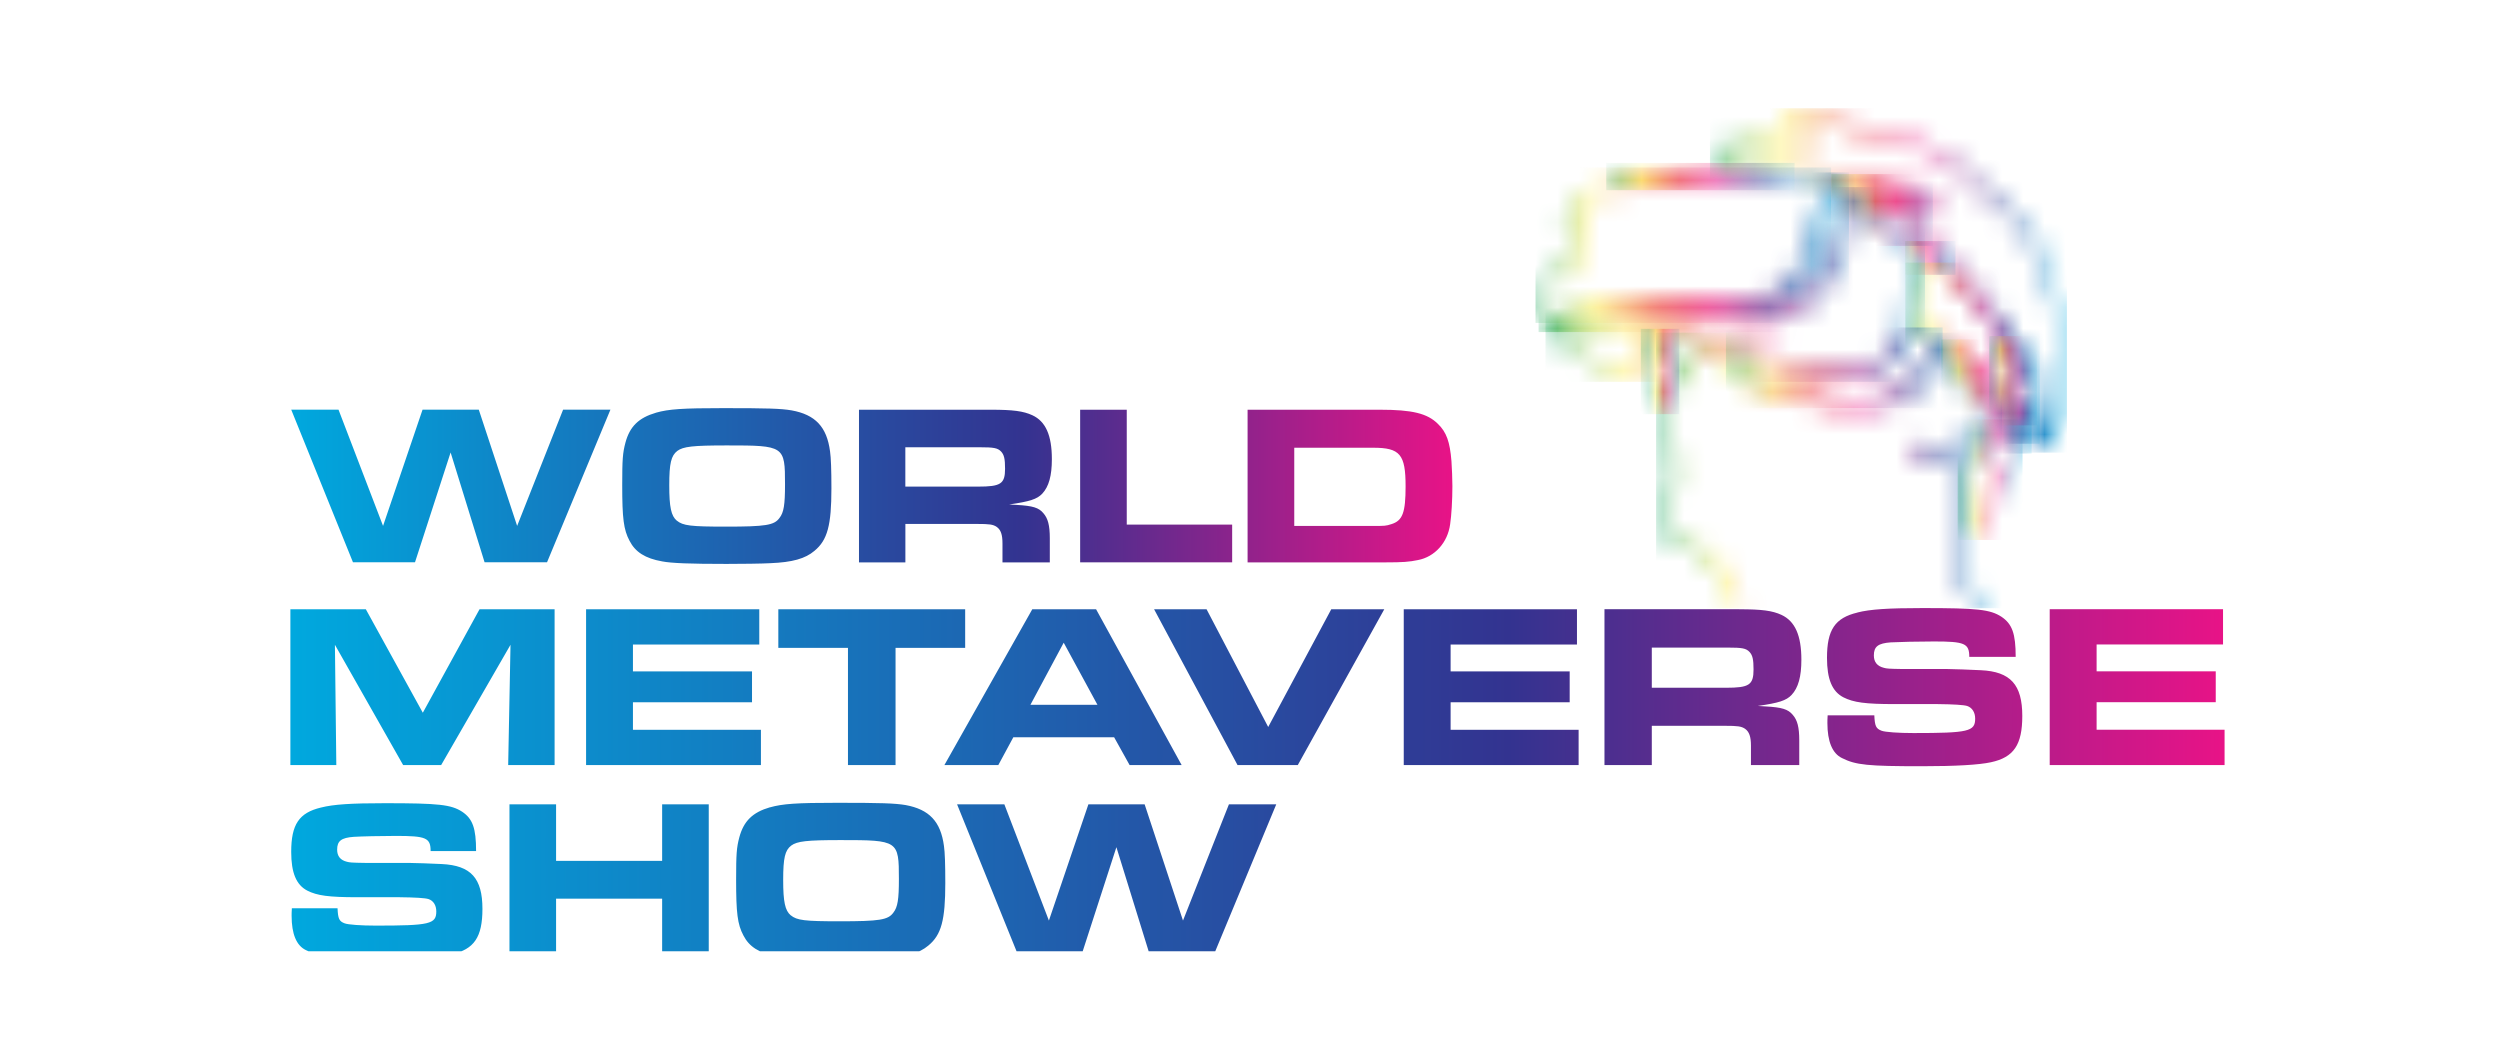 <svg xmlns="http://www.w3.org/2000/svg" width="118" height="50" viewBox="0 0 118 50" fill="none"><g clip-path="url(#clip0_262_13080)"><mask id="mask0_262_13080" style="mask-type:luminance" maskUnits="userSpaceOnUse" x="89" y="11" width="4" height="2"><path d="M91.66 12.148C91.835 12.243 91.933 12.388 91.96 12.592C91.821 12.519 91.677 12.444 91.528 12.388C91.406 12.342 91.277 12.32 91.156 12.301C91.1 12.291 91.041 12.281 90.985 12.272C90.961 12.267 90.934 12.26 90.924 12.257C90.768 12.092 90.608 11.92 90.444 11.745C90.632 11.784 90.812 11.825 90.987 11.876C91.221 11.944 91.445 12.039 91.657 12.153M90.103 11.383C90.103 11.383 90.081 11.381 90.072 11.381C90.03 11.381 89.989 11.4 89.962 11.432C89.928 11.473 89.918 11.529 89.94 11.578L89.952 11.609C89.959 11.629 89.969 11.653 89.993 11.679L90.098 11.793C90.308 12.017 90.515 12.243 90.727 12.463C90.783 12.522 90.858 12.539 90.914 12.549C90.983 12.563 91.046 12.573 91.107 12.585C91.221 12.604 91.329 12.621 91.424 12.658C91.562 12.711 91.699 12.782 91.84 12.859C91.903 12.893 91.969 12.927 92.035 12.961C92.055 12.971 92.076 12.976 92.098 12.976C92.123 12.976 92.147 12.971 92.167 12.959C92.208 12.937 92.235 12.896 92.24 12.847C92.291 12.301 92.023 12.034 91.789 11.908C91.562 11.784 91.319 11.684 91.066 11.609C90.846 11.546 90.629 11.5 90.398 11.451C90.3 11.429 90.201 11.41 90.098 11.388" fill="white"></path></mask><g mask="url(#mask0_262_13080)"><path d="M92.3 11.377H89.925V12.972H92.3V11.377Z" fill="url(#paint0_linear_262_13080)"></path></g><mask id="mask1_262_13080" style="mask-type:luminance" maskUnits="userSpaceOnUse" x="72" y="8" width="16" height="8"><path d="M73.356 15.362C73.271 15.381 73.212 15.393 73.163 15.393C73.129 15.393 73.1 15.386 73.071 15.371C73.278 15.354 73.48 15.32 73.68 15.281C73.592 15.303 73.504 15.325 73.417 15.347C73.4 15.352 73.385 15.354 73.368 15.359H73.351M83.663 14.762C83.5 14.796 83.325 14.813 83.115 14.813C82.947 14.813 82.779 14.803 82.594 14.789C82.526 14.784 82.46 14.779 82.392 14.777C82.911 14.696 83.376 14.543 83.802 14.318C84.445 13.978 84.957 13.466 85.366 12.754C85.744 12.097 86.017 11.339 86.224 10.363C86.294 10.04 86.351 9.71 86.404 9.392L86.441 9.176C86.475 8.975 86.47 8.788 86.426 8.618C86.645 8.79 86.787 9.033 86.865 9.358C86.977 9.819 86.972 10.312 86.85 10.905C86.638 11.946 86.19 12.859 85.522 13.614C84.974 14.233 84.368 14.609 83.661 14.757M86.144 8.142C86.129 8.137 86.112 8.135 86.095 8.135C86.051 8.135 86.007 8.157 85.98 8.193C85.944 8.244 85.944 8.314 85.985 8.363C86.161 8.581 86.214 8.817 86.161 9.125L86.124 9.341C86.07 9.657 86.014 9.982 85.946 10.3C85.744 11.245 85.481 11.978 85.118 12.609C84.735 13.274 84.263 13.75 83.668 14.063C83.04 14.395 82.314 14.558 81.447 14.558H81.181C80.572 14.546 79.943 14.539 79.325 14.539C78.545 14.539 77.894 14.551 77.278 14.58C76.352 14.621 75.427 14.706 74.528 14.828C74.308 14.857 74.089 14.903 73.877 14.947C73.509 15.022 73.161 15.095 72.798 15.095H72.761C72.71 15.095 72.662 15.121 72.637 15.167C72.613 15.213 72.615 15.269 72.642 15.313C72.793 15.544 72.917 15.668 73.151 15.668C73.219 15.668 73.3 15.658 73.409 15.631H73.424C73.444 15.624 73.463 15.619 73.483 15.614C74.25 15.417 75.056 15.272 75.946 15.167C76.964 15.048 78.043 14.983 79.154 14.973C79.322 14.973 79.49 14.971 79.658 14.971C80.691 14.971 81.644 15.002 82.572 15.065C82.762 15.078 82.935 15.09 83.113 15.09C83.339 15.09 83.537 15.07 83.719 15.031C84.487 14.869 85.145 14.466 85.734 13.796C86.433 13.004 86.901 12.048 87.125 10.956C87.254 10.32 87.259 9.79 87.138 9.285C86.999 8.705 86.672 8.331 86.141 8.137" fill="white"></path></mask><g mask="url(#mask1_262_13080)"><path d="M87.269 8.139H72.62V15.674H87.269V8.139Z" fill="url(#paint1_linear_262_13080)"></path></g><mask id="mask2_262_13080" style="mask-type:luminance" maskUnits="userSpaceOnUse" x="86" y="8" width="6" height="4"><path d="M89.419 9.748C89.846 9.818 90.216 9.852 90.562 9.852C90.659 9.852 90.754 9.85 90.849 9.845C90.842 9.859 90.835 9.874 90.83 9.888C90.735 10.088 90.637 10.291 90.564 10.503C90.491 10.711 90.442 10.923 90.391 11.143C90.379 11.197 90.367 11.253 90.352 11.306C90.343 11.306 90.335 11.306 90.326 11.304C90.204 11.287 90.077 11.272 89.97 11.228C89.916 11.207 89.855 11.139 89.799 11.073C89.77 11.039 89.743 11.008 89.714 10.978C89.181 10.437 88.664 9.949 88.15 9.51C88.196 9.519 88.245 9.529 88.291 9.536C88.659 9.609 89.039 9.685 89.417 9.748M88.282 9.085C88.282 9.099 88.287 9.114 88.291 9.129C88.218 9.129 88.145 9.129 88.07 9.129C87.989 9.129 87.909 9.129 87.831 9.129C87.794 9.129 87.76 9.143 87.734 9.167C87.48 8.961 87.227 8.767 86.976 8.58C86.947 8.561 86.92 8.534 86.893 8.507C87.526 8.524 88.299 8.629 88.805 8.818C88.723 8.845 88.593 8.881 88.382 8.942C88.316 8.959 88.274 9.022 88.279 9.087M89.159 8.663C88.574 8.359 87.485 8.221 86.713 8.221C86.666 8.221 86.623 8.221 86.581 8.221C86.525 8.221 86.476 8.255 86.454 8.306C86.433 8.357 86.442 8.415 86.479 8.456C86.508 8.49 86.537 8.524 86.567 8.558C86.637 8.646 86.71 8.733 86.805 8.803C87.692 9.454 88.576 10.228 89.507 11.175C89.531 11.199 89.556 11.228 89.58 11.258C89.656 11.345 89.741 11.442 89.86 11.491C90.002 11.546 90.153 11.566 90.284 11.583C90.335 11.588 90.384 11.595 90.43 11.602C90.438 11.602 90.447 11.602 90.455 11.602C90.518 11.602 90.576 11.559 90.594 11.495C90.618 11.396 90.64 11.299 90.664 11.202C90.713 10.986 90.759 10.784 90.827 10.59C90.896 10.393 90.986 10.204 91.081 10.002C91.122 9.915 91.166 9.825 91.205 9.736C91.227 9.689 91.22 9.636 91.19 9.595C91.159 9.553 91.11 9.529 91.059 9.536C90.594 9.59 90.084 9.566 89.458 9.464C89.31 9.439 89.161 9.413 89.013 9.386C89.061 9.383 89.108 9.381 89.156 9.376C89.234 9.371 89.315 9.367 89.392 9.364C89.471 9.359 89.531 9.294 89.526 9.218V9.199C89.526 9.129 89.473 9.07 89.402 9.061L89.056 9.015C89.134 8.973 89.163 8.932 89.21 8.857C89.229 8.823 89.237 8.784 89.224 8.745C89.215 8.706 89.188 8.675 89.154 8.658" fill="white"></path></mask><g mask="url(#mask2_262_13080)"><path d="M91.231 8.217H86.434V11.608H91.231V8.217Z" fill="url(#paint2_linear_262_13080)"></path></g><mask id="mask3_262_13080" style="mask-type:luminance" maskUnits="userSpaceOnUse" x="72" y="8" width="19" height="11"><path d="M87.557 17.367C87.401 17.382 87.238 17.389 87.07 17.389C86.648 17.389 86.195 17.341 85.603 17.236C84.996 17.129 84.39 17.015 83.786 16.904C83.345 16.821 82.906 16.739 82.465 16.659C82.263 16.622 82.056 16.59 81.854 16.564C81.729 16.547 81.603 16.527 81.478 16.508C81.444 16.503 81.405 16.488 81.369 16.471C80.614 16.086 79.79 15.7 78.913 15.491C78.606 15.418 78.204 15.355 77.866 15.428C77.571 15.488 77.444 15.639 77.391 15.753C77.339 15.865 77.303 16.052 77.442 16.309C77.517 16.452 77.62 16.578 77.717 16.702C77.746 16.739 77.775 16.773 77.802 16.809C77.349 16.996 76.981 17.29 76.684 17.705C75.451 17.108 74.382 16.471 73.429 15.765C73.481 15.753 73.532 15.741 73.585 15.731C73.912 15.658 74.224 15.588 74.54 15.527C75.425 15.357 76.375 15.243 77.529 15.17C78.826 15.09 80.18 15.085 81.81 15.158C82.029 15.168 82.248 15.182 82.468 15.195C82.633 15.204 82.799 15.216 82.967 15.224C83.664 15.258 84.319 15.078 84.926 14.682C85.781 14.127 86.429 13.304 86.904 12.168C87.233 11.383 87.381 10.643 87.359 9.898C87.355 9.706 87.333 9.524 87.299 9.349C88.514 10.306 89.586 11.405 90.493 12.386C90.422 12.456 90.385 12.539 90.363 12.607C90.032 13.568 89.854 14.374 89.798 15.139C89.791 15.236 89.805 15.328 89.82 15.416C89.825 15.454 89.832 15.493 89.835 15.532C89.835 15.542 89.835 15.549 89.835 15.556C89.625 16.103 89.343 16.515 88.972 16.821C88.592 17.132 88.129 17.311 87.557 17.367ZM87.126 8.861C87.101 8.842 87.07 8.832 87.04 8.832C87.011 8.832 86.98 8.842 86.955 8.861C86.904 8.898 86.884 8.966 86.906 9.024C87.009 9.301 87.062 9.589 87.072 9.905C87.091 10.609 86.95 11.313 86.638 12.058C86.185 13.139 85.574 13.92 84.765 14.444C84.212 14.806 83.613 14.971 82.979 14.937C82.814 14.93 82.648 14.918 82.482 14.908C82.26 14.894 82.041 14.879 81.82 14.869C80.178 14.796 78.816 14.801 77.507 14.882C76.341 14.954 75.378 15.068 74.482 15.241C74.163 15.302 73.851 15.372 73.519 15.445C73.371 15.479 73.22 15.513 73.066 15.544C73.013 15.556 72.969 15.598 72.957 15.651C72.945 15.704 72.964 15.76 73.008 15.794C74.065 16.608 75.261 17.331 76.667 18.003C76.686 18.013 76.708 18.018 76.728 18.018C76.774 18.018 76.82 17.996 76.847 17.952C77.159 17.479 77.564 17.166 78.087 16.996C78.134 16.981 78.17 16.942 78.18 16.896C78.192 16.85 78.18 16.799 78.146 16.763C78.131 16.748 78.117 16.734 78.102 16.719C78.082 16.7 78.065 16.683 78.051 16.663C78.014 16.612 77.975 16.564 77.934 16.513C77.839 16.396 77.751 16.285 77.688 16.166C77.641 16.081 77.598 15.959 77.644 15.862C77.693 15.763 77.819 15.717 77.919 15.695C78.209 15.634 78.565 15.692 78.843 15.758C79.693 15.957 80.497 16.336 81.235 16.714C81.298 16.746 81.366 16.77 81.43 16.78C81.556 16.799 81.683 16.819 81.81 16.836C82.007 16.865 82.212 16.894 82.409 16.928C82.85 17.008 83.289 17.091 83.73 17.173C84.336 17.287 84.943 17.401 85.549 17.508C85.959 17.581 86.502 17.663 87.065 17.663C87.24 17.663 87.413 17.656 87.579 17.639C88.21 17.578 88.724 17.379 89.148 17.03C89.562 16.69 89.874 16.234 90.1 15.636C90.12 15.583 90.115 15.53 90.11 15.496C90.105 15.45 90.098 15.406 90.091 15.362C90.078 15.287 90.066 15.214 90.071 15.149C90.122 14.408 90.298 13.627 90.622 12.689C90.653 12.6 90.685 12.558 90.746 12.539C90.792 12.524 90.829 12.488 90.841 12.439C90.853 12.393 90.841 12.342 90.809 12.308C89.786 11.197 88.548 9.917 87.121 8.849" fill="white"></path></mask><g mask="url(#mask3_262_13080)"><path d="M90.86 8.832H72.947V18.023H90.86V8.832Z" fill="url(#paint3_linear_262_13080)"></path></g><mask id="mask4_262_13080" style="mask-type:luminance" maskUnits="userSpaceOnUse" x="72" y="7" width="15" height="9"><path d="M82.527 14.332C82.081 14.42 81.623 14.432 81.195 14.432C81.092 14.432 80.99 14.432 80.888 14.432H80.773C80.415 14.43 80.057 14.427 79.701 14.427C78.824 14.427 78.103 14.437 77.431 14.454C75.954 14.495 74.607 14.65 73.306 14.925C73.192 14.949 73.065 14.961 72.914 14.961H72.853C72.782 14.961 72.763 14.961 72.765 14.857C72.77 14.507 72.87 14.165 72.963 13.871C73.016 13.701 73.075 13.531 73.133 13.364C73.167 13.267 73.201 13.17 73.236 13.07C73.243 13.053 73.245 13.036 73.25 13.017L73.369 13.007C73.581 12.988 73.796 12.968 74.01 12.954C74.103 12.946 74.234 12.915 74.29 12.733C74.412 12.32 74.539 11.907 74.665 11.495L74.804 11.041C74.809 11.021 74.814 11.002 74.821 10.978L74.831 10.934C74.841 10.893 74.831 10.847 74.804 10.812C74.778 10.778 74.736 10.757 74.692 10.757H74.149C74.246 10.419 74.366 10.07 74.539 9.749C74.763 9.339 75.119 9.135 75.662 9.106C75.923 9.091 76.186 9.079 76.446 9.065C77.409 9.016 78.405 8.965 79.382 8.883C80.442 8.793 81.511 8.659 82.547 8.531L82.851 8.492C83.117 8.458 83.38 8.407 83.633 8.356C83.821 8.319 84.013 8.281 84.201 8.251C84.7 8.174 85.049 8.169 85.387 8.232C85.913 8.332 86.113 8.606 86.035 9.125C85.896 10.038 85.74 10.725 85.531 11.349C85.28 12.099 84.988 12.665 84.61 13.126C84.091 13.762 83.407 14.158 82.522 14.33M85.438 7.953C85.265 7.921 85.09 7.904 84.9 7.904C84.681 7.904 84.439 7.926 84.157 7.97C83.962 7.999 83.767 8.04 83.577 8.077C83.326 8.125 83.068 8.176 82.812 8.208L82.505 8.247C81.472 8.375 80.405 8.509 79.353 8.596C78.381 8.679 77.387 8.73 76.424 8.778C76.164 8.793 75.901 8.805 75.64 8.819C74.997 8.853 74.551 9.113 74.281 9.611C74.071 9.992 73.942 10.405 73.832 10.793C73.823 10.829 73.825 10.859 73.83 10.88V10.905C73.84 10.978 73.9 11.036 73.974 11.036H74.497L74.383 11.407C74.256 11.822 74.129 12.235 74.008 12.648C74.005 12.657 74.003 12.662 74 12.665C74 12.665 73.991 12.665 73.978 12.665C73.764 12.682 73.547 12.701 73.333 12.718L73.109 12.738C73.048 12.742 72.994 12.789 72.982 12.849L72.97 12.903C72.965 12.929 72.96 12.951 72.953 12.976C72.919 13.073 72.887 13.17 72.853 13.267C72.792 13.439 72.734 13.609 72.678 13.784C72.58 14.097 72.475 14.461 72.468 14.85C72.466 15.095 72.597 15.236 72.836 15.24H72.902C73.072 15.24 73.221 15.228 73.355 15.199C74.639 14.927 75.971 14.774 77.428 14.733C78.096 14.714 78.814 14.706 79.689 14.706C80.047 14.706 80.403 14.706 80.761 14.709H80.875C80.978 14.709 81.08 14.709 81.185 14.709C81.628 14.709 82.103 14.697 82.573 14.604C83.514 14.42 84.271 13.983 84.827 13.303C85.226 12.813 85.536 12.22 85.796 11.436C86.011 10.796 86.169 10.094 86.311 9.164C86.413 8.487 86.118 8.079 85.433 7.95" fill="white"></path></mask><g mask="url(#mask4_262_13080)"><path d="M86.427 7.904H72.477V15.243H86.427V7.904Z" fill="url(#paint4_linear_262_13080)"></path></g><mask id="mask5_262_13080" style="mask-type:luminance" maskUnits="userSpaceOnUse" x="75" y="7" width="10" height="2"><path d="M83.349 7.983C81.448 8.301 79.4 8.514 76.941 8.648C76.98 8.638 77.022 8.628 77.061 8.619C77.972 8.4 78.949 8.242 80.133 8.121C81.171 8.014 82.087 7.966 82.969 7.975C83.095 7.975 83.222 7.98 83.351 7.985M82.973 7.691C82.91 7.691 82.847 7.691 82.786 7.691C81.95 7.691 81.083 7.738 80.108 7.839C78.912 7.963 77.923 8.124 76.997 8.344C76.746 8.405 76.496 8.48 76.254 8.553C76.145 8.587 76.038 8.619 75.928 8.65C75.857 8.67 75.816 8.74 75.828 8.811L75.838 8.866C75.85 8.934 75.908 8.983 75.977 8.983H75.984C79.439 8.83 82.091 8.541 84.586 8.051C84.657 8.036 84.706 7.973 84.701 7.903C84.696 7.832 84.64 7.774 84.567 7.772L84.347 7.757C83.897 7.728 83.431 7.701 82.973 7.694" fill="white"></path></mask><g mask="url(#mask5_262_13080)"><path d="M84.703 7.689H75.814V8.978H84.703V7.689Z" fill="url(#paint5_linear_262_13080)"></path></g><mask id="mask6_262_13080" style="mask-type:luminance" maskUnits="userSpaceOnUse" x="80" y="5" width="18" height="17"><path d="M97.065 18.739C97.129 19.424 96.978 20.05 96.617 20.606L96.761 20.086C96.771 20.05 96.766 20.011 96.746 19.98C96.727 19.948 96.698 19.924 96.661 19.914L96.512 19.873C96.554 19.8 96.6 19.727 96.656 19.659C96.705 19.601 96.698 19.514 96.639 19.462L96.554 19.387C96.525 19.363 96.488 19.351 96.451 19.353C96.412 19.353 96.378 19.373 96.354 19.402L96.322 19.438C96.417 18.807 96.412 18.178 96.313 17.525C96.303 17.457 96.242 17.404 96.171 17.404H96.132C96.118 17.404 96.103 17.404 96.091 17.404C96.071 17.406 96.049 17.414 96.028 17.421L96.01 17.426C96.01 17.426 96.01 17.426 96.008 17.426L95.811 17.12C95.138 16.083 94.395 14.989 93.531 13.991C93.133 13.534 92.773 13.18 92.395 12.879C92.395 12.879 92.388 12.864 92.388 12.86C92.434 12.262 92.188 11.884 91.591 11.639C91.389 11.553 91.184 11.495 90.965 11.43C90.907 11.413 90.846 11.393 90.785 11.376C90.856 10.675 91.197 10.056 91.491 9.59C91.521 9.541 91.521 9.483 91.489 9.434C91.457 9.388 91.401 9.364 91.348 9.374C91.102 9.415 90.853 9.437 90.588 9.437C90.354 9.437 90.12 9.42 89.893 9.393C90.049 9.354 90.2 9.303 90.359 9.25C90.436 9.223 90.517 9.196 90.597 9.172C90.636 9.16 90.668 9.131 90.685 9.094C90.702 9.058 90.702 9.014 90.685 8.978L90.624 8.849C90.592 8.779 90.507 8.747 90.436 8.779C90.22 8.878 89.981 8.922 89.662 8.922C89.562 8.922 89.462 8.917 89.357 8.912L89.44 8.813C89.469 8.776 89.481 8.73 89.467 8.684C89.455 8.64 89.421 8.604 89.377 8.587C89.294 8.558 89.216 8.529 89.14 8.5C88.98 8.439 88.826 8.381 88.668 8.337C88.105 8.177 87.496 8.099 86.697 8.087C86.448 8.085 86.246 8.046 86.056 7.97C85.593 7.781 85.089 7.708 84.655 7.657C83.922 7.57 83.142 7.541 82.248 7.57H82.219C82.102 7.57 81.995 7.548 81.883 7.497C81.693 7.415 81.503 7.334 81.311 7.257L81.289 7.247C81.427 7.208 81.564 7.169 81.7 7.128C81.888 7.072 82.073 7.014 82.261 6.956C82.592 6.851 82.935 6.745 83.274 6.652C84.015 6.448 84.68 6.405 85.34 6.514C85.398 6.524 85.454 6.497 85.484 6.448C85.513 6.4 85.51 6.337 85.474 6.291L84.899 5.531C85.05 5.582 85.196 5.628 85.347 5.667C86.295 5.912 87.157 6.126 87.981 6.32L88.178 6.366C89.067 6.577 89.986 6.796 90.848 7.133C91.416 7.354 92.142 7.684 92.71 8.267C92.826 8.388 92.929 8.524 93.036 8.667C93.09 8.74 93.146 8.813 93.202 8.883C93.245 8.937 93.289 8.992 93.355 9.024C94.191 9.425 94.897 10.058 95.509 10.956C96.215 11.993 96.7 13.18 96.99 14.583C97.224 15.719 97.277 16.782 97.153 17.834C97.146 17.906 97.131 17.979 97.121 18.052C97.107 18.142 97.092 18.229 97.082 18.319C97.068 18.453 97.056 18.596 97.068 18.739M84.548 5.111C84.534 5.106 84.519 5.104 84.504 5.104C84.458 5.104 84.414 5.125 84.387 5.164C84.351 5.215 84.351 5.283 84.387 5.332L85.038 6.193C84.439 6.14 83.844 6.203 83.189 6.38C82.845 6.475 82.499 6.582 82.166 6.686C81.981 6.745 81.795 6.803 81.608 6.859C81.437 6.91 81.264 6.958 81.084 7.009L80.816 7.084C80.76 7.101 80.719 7.15 80.714 7.211C80.709 7.269 80.74 7.325 80.794 7.351L80.84 7.373C80.87 7.388 80.894 7.4 80.918 7.41L81.191 7.524C81.381 7.601 81.569 7.682 81.756 7.762C81.905 7.827 82.051 7.859 82.207 7.859H82.246C83.128 7.83 83.89 7.859 84.609 7.944C85.045 7.995 85.508 8.063 85.937 8.237C86.159 8.327 86.395 8.373 86.68 8.376C87.455 8.388 88.039 8.461 88.575 8.614C88.724 8.655 88.87 8.711 89.026 8.769C89.043 8.776 89.06 8.781 89.077 8.789L88.941 8.951C88.907 8.992 88.897 9.051 88.919 9.099C88.941 9.148 88.989 9.182 89.043 9.184C89.102 9.184 89.162 9.189 89.221 9.194C89.274 9.196 89.328 9.199 89.382 9.201C89.326 9.209 89.272 9.218 89.213 9.226C89.133 9.235 89.053 9.247 88.975 9.259C88.907 9.269 88.855 9.327 88.853 9.395C88.853 9.466 88.899 9.524 88.968 9.539C89.438 9.631 89.996 9.726 90.568 9.726C90.743 9.726 90.912 9.718 91.075 9.699C90.792 10.184 90.514 10.789 90.473 11.473C90.471 11.539 90.51 11.597 90.573 11.617C90.673 11.648 90.77 11.677 90.868 11.707C91.077 11.77 91.275 11.828 91.465 11.905C91.949 12.105 92.122 12.369 92.086 12.852C92.079 12.942 92.127 13.049 92.2 13.107C92.566 13.399 92.914 13.741 93.299 14.185C94.154 15.168 94.887 16.253 95.555 17.28L95.92 17.843C95.952 17.892 96.008 17.914 96.062 17.906C96.132 18.584 96.088 19.237 95.93 19.897C95.915 19.96 95.945 20.026 96.003 20.055C96.035 20.072 96.071 20.074 96.106 20.064C96.049 20.225 96.006 20.385 95.964 20.545C95.935 20.654 95.908 20.764 95.874 20.87C95.855 20.931 95.879 20.997 95.933 21.031C95.986 21.065 96.054 21.06 96.103 21.019C96.149 20.98 96.191 20.938 96.23 20.897L96.157 21.159C96.147 21.179 96.142 21.201 96.142 21.223C96.142 21.303 96.205 21.363 96.286 21.363H96.288C96.325 21.363 96.361 21.349 96.391 21.32C97.114 20.582 97.433 19.705 97.341 18.71C97.329 18.593 97.341 18.467 97.353 18.346C97.363 18.263 97.375 18.178 97.389 18.096C97.402 18.018 97.416 17.94 97.424 17.863C97.55 16.797 97.494 15.671 97.258 14.522C96.961 13.081 96.461 11.859 95.733 10.794C95.09 9.852 94.349 9.187 93.467 8.764C93.457 8.757 93.433 8.73 93.421 8.711C93.358 8.631 93.306 8.563 93.253 8.49C93.146 8.344 93.034 8.196 92.902 8.063C92.298 7.441 91.535 7.094 90.941 6.863C90.059 6.519 89.131 6.3 88.232 6.087L88.034 6.041C87.211 5.846 86.351 5.63 85.406 5.388C85.218 5.339 85.031 5.276 84.833 5.208C84.738 5.176 84.641 5.142 84.538 5.108" fill="white"></path></mask><g mask="url(#mask6_262_13080)"><path d="M97.559 5.104H80.71V21.366H97.559V5.104Z" fill="url(#paint6_linear_262_13080)"></path></g><mask id="mask7_262_13080" style="mask-type:luminance" maskUnits="userSpaceOnUse" x="78" y="15" width="17" height="14"><path d="M79.297 15.727C79.814 15.885 80.347 16.106 80.983 16.419C81.078 16.468 81.178 16.511 81.275 16.553C81.346 16.584 81.416 16.616 81.487 16.647C81.543 16.674 81.592 16.73 81.611 16.791C81.789 17.356 82.191 17.745 82.912 18.055C83.621 18.361 84.367 18.538 85.068 18.691L85.137 18.706C85.67 18.822 86.223 18.946 86.769 19.029C87.631 19.16 88.355 19.119 89.034 18.905C89.741 18.682 90.321 18.252 90.754 17.626C91.049 17.201 91.271 16.723 91.417 16.206C91.427 16.164 91.442 16.125 91.456 16.082L91.478 16.021C91.495 15.97 91.544 15.938 91.597 15.931C91.651 15.924 91.709 15.953 91.739 15.999C91.751 16.016 91.773 16.045 91.78 16.087C91.863 16.623 92.124 17.128 92.572 17.633C92.879 17.978 93.191 18.32 93.502 18.662C93.7 18.878 93.897 19.097 94.092 19.313C94.143 19.369 94.192 19.429 94.241 19.49C94.282 19.541 94.326 19.594 94.37 19.645C94.433 19.716 94.487 19.83 94.387 19.971C94.211 20.223 93.982 20.437 93.702 20.607C93.739 20.655 93.739 20.718 93.705 20.769L93.69 20.794C93.673 20.82 93.649 20.857 93.624 20.891C93.125 21.58 92.832 22.337 92.755 23.143C92.708 23.631 92.745 24.122 92.864 24.6C92.886 24.692 92.889 24.799 92.864 24.894C92.713 25.525 92.652 26.04 92.677 26.515C92.723 27.443 93.084 28.13 93.773 28.618C93.795 28.632 93.814 28.652 93.839 28.676C93.848 28.683 93.856 28.693 93.861 28.703H93.415C92.781 28.176 92.435 27.448 92.389 26.53C92.365 26.027 92.426 25.486 92.584 24.826C92.596 24.775 92.596 24.716 92.584 24.668C92.457 24.158 92.418 23.636 92.467 23.114C92.54 22.367 92.786 21.658 93.198 21.005C93.183 21.012 93.169 21.017 93.154 21.024C92.772 21.187 92.374 21.354 91.98 21.512C91.566 21.677 91.225 21.745 90.884 21.728C90.435 21.706 90.089 21.381 90.082 20.973C90.082 20.917 90.114 20.866 90.165 20.842C90.209 20.82 90.25 20.811 90.287 20.811C90.36 20.811 90.455 20.845 90.499 21.005C90.552 21.197 90.669 21.299 90.85 21.303C90.891 21.303 90.932 21.306 90.974 21.306C91.132 21.306 91.264 21.291 91.373 21.262C92.092 21.073 92.774 20.755 93.349 20.473C93.678 20.311 93.941 20.095 94.141 19.815C94.097 19.764 94.055 19.713 94.014 19.662C93.97 19.607 93.924 19.551 93.875 19.497C93.68 19.279 93.483 19.063 93.286 18.847C92.974 18.504 92.662 18.16 92.355 17.815C91.99 17.402 91.739 16.987 91.597 16.555C91.446 16.997 91.239 17.407 90.981 17.779C90.511 18.458 89.882 18.924 89.112 19.167C88.391 19.393 87.626 19.439 86.72 19.301C86.165 19.216 85.607 19.094 85.071 18.975L85.003 18.961C84.286 18.803 83.526 18.621 82.795 18.308C82.301 18.094 81.614 17.718 81.343 16.888C81.28 16.858 81.219 16.832 81.156 16.803C81.053 16.757 80.954 16.713 80.851 16.662C80.23 16.354 79.709 16.14 79.209 15.987C79.185 15.98 79.161 15.975 79.141 15.973C79.049 16.036 78.963 16.108 78.893 16.189C78.807 16.283 78.79 16.388 78.846 16.499L78.859 16.523C78.927 16.664 78.997 16.808 79.09 16.914C79.226 17.07 79.377 17.208 79.538 17.359C79.606 17.422 79.672 17.485 79.74 17.55C79.789 17.596 79.799 17.674 79.76 17.73L79.709 17.81C79.687 17.842 79.653 17.866 79.614 17.871C79.575 17.878 79.536 17.868 79.504 17.844L79.329 17.713L79.321 17.742C79.275 17.934 79.229 18.123 79.178 18.313C79.136 18.468 79.039 18.589 78.888 18.672C78.608 18.825 78.51 19.153 78.661 19.437C78.686 19.48 78.695 19.524 78.703 19.56L78.788 19.934C78.861 20.25 78.934 20.565 79 20.881C79.146 21.58 79.19 22.231 79.129 22.872C79.112 23.044 79.068 23.185 78.985 23.316C78.763 23.673 78.627 23.983 78.556 24.292C78.459 24.719 78.534 25.005 78.8 25.224C78.956 25.352 79.151 25.44 79.416 25.501C79.714 25.569 79.967 25.675 80.194 25.828C81.007 26.377 81.611 27.154 81.994 28.132C82.067 28.317 82.118 28.511 82.169 28.695H81.874C81.831 28.535 81.787 28.382 81.728 28.234C81.368 27.309 80.798 26.578 80.035 26.061C79.84 25.928 79.616 25.836 79.353 25.777C79.044 25.707 78.81 25.6 78.617 25.442C78.269 25.156 78.159 24.76 78.279 24.229C78.357 23.889 78.503 23.549 78.744 23.163C78.802 23.071 78.834 22.971 78.844 22.842C78.902 22.231 78.861 21.607 78.72 20.937C78.654 20.621 78.581 20.308 78.51 19.992L78.425 19.619C78.42 19.599 78.415 19.575 78.41 19.565C78.181 19.14 78.327 18.648 78.751 18.417C78.834 18.373 78.88 18.315 78.902 18.235C78.951 18.048 78.997 17.859 79.046 17.669L79.105 17.431C79.112 17.407 79.124 17.383 79.141 17.366C79.051 17.279 78.963 17.189 78.88 17.096C78.759 16.96 78.681 16.798 78.603 16.64L78.591 16.616C78.486 16.4 78.52 16.172 78.683 15.992C78.773 15.892 78.885 15.798 79.002 15.72C79.039 15.696 79.085 15.684 79.141 15.684C79.187 15.684 79.239 15.693 79.295 15.71" fill="white"></path></mask><g mask="url(#mask7_262_13080)"><path d="M94.49 15.701H78.167V28.708H94.49V15.701Z" fill="url(#paint7_linear_262_13080)"></path></g><mask id="mask8_262_13080" style="mask-type:luminance" maskUnits="userSpaceOnUse" x="92" y="19" width="4" height="7"><path d="M94.251 22.691C93.584 23.706 93.455 23.941 93.109 24.953C93.028 24.742 92.97 24.531 92.931 24.313C92.692 22.919 93.075 21.674 94.1 20.504C94.188 20.402 94.278 20.302 94.371 20.198L94.405 20.159C94.432 20.193 94.456 20.227 94.48 20.263C94.675 20.545 94.868 20.829 95.06 21.113L95.077 21.137C95.145 21.237 95.165 21.329 95.055 21.487C94.829 21.81 94.609 22.147 94.397 22.473L94.251 22.693M94.417 19.797H94.41C94.366 19.797 94.332 19.817 94.305 19.846L94.159 20.011C94.066 20.115 93.976 20.215 93.888 20.319C92.819 21.54 92.405 22.9 92.653 24.361C92.714 24.723 92.829 25.065 93.002 25.41C93.026 25.458 93.075 25.488 93.128 25.488C93.131 25.488 93.136 25.488 93.138 25.488C93.197 25.483 93.245 25.446 93.262 25.39C93.691 24.106 93.771 23.939 94.49 22.846L94.636 22.623C94.848 22.3 95.065 21.968 95.289 21.647C95.452 21.414 95.46 21.193 95.314 20.977L95.296 20.953C95.104 20.669 94.909 20.385 94.714 20.101C94.673 20.04 94.626 19.982 94.583 19.926L94.524 19.851C94.497 19.817 94.458 19.797 94.417 19.795" fill="white"></path></mask><g mask="url(#mask8_262_13080)"><path d="M95.463 19.795H92.403V25.488H95.463V19.795Z" fill="url(#paint8_linear_262_13080)"></path></g><mask id="mask9_262_13080" style="mask-type:luminance" maskUnits="userSpaceOnUse" x="91" y="16" width="5" height="6"><path d="M95.561 20.78C95.522 20.843 95.486 20.904 95.451 20.965C95.127 20.348 94.684 19.826 94.255 19.319L94.133 19.173C93.839 18.823 93.527 18.486 93.222 18.156C93.037 17.954 92.85 17.753 92.667 17.549C92.36 17.204 92.15 16.872 92.024 16.522C92.479 16.893 92.93 17.345 93.454 17.952C94.136 18.741 94.803 19.637 95.554 20.773C95.554 20.775 95.559 20.78 95.559 20.782M91.861 16.046C91.836 16.029 91.809 16.02 91.78 16.02C91.753 16.02 91.727 16.027 91.702 16.044C91.653 16.075 91.629 16.134 91.641 16.189L91.651 16.236C91.656 16.26 91.658 16.274 91.661 16.291C91.773 16.791 92.031 17.267 92.455 17.741C92.638 17.947 92.825 18.148 93.013 18.352C93.315 18.68 93.627 19.018 93.914 19.36L94.036 19.506C94.509 20.064 94.998 20.642 95.31 21.331C95.332 21.38 95.381 21.411 95.432 21.416H95.439C95.49 21.416 95.537 21.389 95.561 21.346L95.629 21.224C95.683 21.13 95.739 21.032 95.797 20.94C95.888 20.799 95.836 20.69 95.79 20.62C95.032 19.474 94.358 18.569 93.668 17.77C93.049 17.051 92.528 16.546 91.982 16.134C91.96 16.117 91.936 16.102 91.909 16.083L91.863 16.051" fill="white"></path></mask><g mask="url(#mask9_262_13080)"><path d="M95.893 16.018H91.632V21.409H95.893V16.018Z" fill="url(#paint9_linear_262_13080)"></path></g><mask id="mask10_262_13080" style="mask-type:luminance" maskUnits="userSpaceOnUse" x="89" y="12" width="8" height="9"><path d="M95.577 19.907L95.438 19.72C94.978 19.099 94.515 18.477 94.057 17.853C94.057 17.848 94.054 17.829 94.057 17.819C94.164 17.317 94.271 16.814 94.381 16.312L94.444 16.023L95.962 18.29C95.981 18.317 96.008 18.336 96.037 18.346C95.999 18.363 95.969 18.397 95.957 18.441L95.579 19.907H95.577ZM94.101 16.253C93.996 16.739 93.891 17.222 93.786 17.707C93.219 17.045 92.583 16.375 91.801 15.843C91.516 15.649 91.129 15.418 90.668 15.353C90.541 15.336 90.412 15.336 90.217 15.358C90.217 15.319 90.217 15.282 90.217 15.246C90.22 15.066 90.222 14.896 90.247 14.731C90.339 14.117 90.49 13.491 90.7 12.867C90.727 12.787 90.753 12.704 90.77 12.687C90.787 12.68 90.87 12.68 90.9 12.68H90.963C91.189 12.68 91.416 12.755 91.696 12.918C92.215 13.219 92.629 13.634 92.965 14.001C93.428 14.506 93.852 15.04 94.254 15.591C94.244 15.605 94.237 15.622 94.235 15.639L94.098 16.256M90.897 12.398C90.571 12.398 90.524 12.491 90.427 12.777C90.213 13.416 90.057 14.061 89.962 14.69C89.935 14.874 89.932 15.062 89.927 15.241C89.927 15.292 89.927 15.341 89.925 15.392C89.925 15.469 89.945 15.53 89.991 15.576C90.044 15.632 90.12 15.656 90.23 15.642C90.407 15.622 90.519 15.62 90.624 15.634C91.029 15.693 91.377 15.901 91.638 16.079C92.468 16.644 93.133 17.375 93.73 18.081C94.376 18.848 95.026 19.735 95.713 20.788C95.728 20.81 95.745 20.834 95.765 20.858L95.791 20.895C95.818 20.931 95.862 20.951 95.903 20.951C95.913 20.951 95.921 20.951 95.93 20.951C95.984 20.941 96.028 20.902 96.04 20.851L96.249 20.125C96.269 20.062 96.24 19.994 96.181 19.963C96.152 19.946 96.115 19.941 96.084 19.948C96.198 19.489 96.245 19.006 96.23 18.48C96.23 18.419 96.189 18.368 96.132 18.348L96.152 18.343C96.189 18.334 96.22 18.307 96.237 18.273C96.254 18.239 96.257 18.2 96.245 18.164C96.24 18.147 96.235 18.13 96.23 18.115C96.218 18.067 96.201 18.011 96.169 17.96C96.067 17.793 95.96 17.625 95.855 17.465L95.828 17.424C95.007 16.154 94.188 14.923 93.172 13.816C92.822 13.433 92.388 13.001 91.835 12.68C91.509 12.491 91.238 12.406 90.96 12.403H90.895L90.897 12.398Z" fill="white"></path></mask><g mask="url(#mask10_262_13080)"><path d="M96.275 12.393H89.932V20.945H96.275V12.393Z" fill="url(#paint10_linear_262_13080)"></path></g><mask id="mask11_262_13080" style="mask-type:luminance" maskUnits="userSpaceOnUse" x="77" y="15" width="3" height="5"><path d="M78.683 18.332C78.461 18.451 78.298 18.66 78.223 18.905C78.218 18.801 78.218 18.696 78.215 18.592C78.215 18.483 78.213 18.371 78.208 18.259V18.201C78.191 17.861 78.179 17.507 78.152 17.16C78.152 17.135 78.152 17.121 78.152 17.116C78.152 17.116 78.166 17.113 78.184 17.111C78.225 17.106 78.259 17.096 78.293 17.084L78.332 17.072C78.381 17.058 78.418 17.021 78.43 16.973C78.442 16.924 78.43 16.873 78.395 16.837C78.352 16.793 78.31 16.747 78.266 16.706C78.174 16.611 78.086 16.521 78.008 16.424C77.916 16.312 77.843 16.198 77.791 16.082C77.772 16.041 77.745 15.965 77.769 15.917C77.789 15.878 77.845 15.849 77.923 15.832C78.032 15.807 78.115 15.8 78.193 15.807C78.342 15.82 78.493 15.839 78.642 15.861C78.376 16.133 78.335 16.453 78.525 16.793C78.605 16.936 78.703 17.067 78.8 17.194C78.846 17.257 78.895 17.32 78.941 17.385C78.951 17.4 78.958 17.41 78.961 17.417C78.914 17.648 78.858 17.9 78.788 18.208C78.778 18.247 78.758 18.291 78.681 18.332M78.22 15.526C78.193 15.526 78.169 15.523 78.142 15.523C78.057 15.523 77.969 15.536 77.864 15.557C77.65 15.604 77.558 15.71 77.514 15.793C77.472 15.875 77.443 16.011 77.531 16.203C77.594 16.339 77.679 16.475 77.787 16.604C77.86 16.696 77.942 16.781 78.023 16.863C77.908 16.917 77.852 17.026 77.864 17.181C77.889 17.524 77.903 17.876 77.918 18.213V18.271C77.925 18.381 77.925 18.49 77.928 18.597C77.928 18.721 77.933 18.847 77.938 18.971C77.95 19.199 78.052 19.386 78.245 19.522C78.269 19.539 78.298 19.548 78.327 19.548C78.352 19.548 78.379 19.541 78.4 19.529C78.449 19.5 78.476 19.444 78.469 19.388L78.459 19.32C78.422 19.014 78.566 18.716 78.815 18.582C78.949 18.509 79.031 18.405 79.063 18.274C79.139 17.953 79.195 17.691 79.243 17.451C79.26 17.361 79.212 17.276 79.173 17.223C79.124 17.155 79.075 17.089 79.024 17.024C78.931 16.9 78.841 16.783 78.771 16.657C78.627 16.395 78.671 16.196 78.919 15.989L79.022 15.902C79.058 15.873 79.078 15.827 79.073 15.778V15.742C79.063 15.676 79.012 15.623 78.946 15.616C78.876 15.606 78.805 15.599 78.737 15.589C78.566 15.567 78.391 15.543 78.215 15.528" fill="white"></path></mask><g mask="url(#mask11_262_13080)"><path d="M79.265 15.521H77.446V19.549H79.265V15.521Z" fill="url(#paint11_linear_262_13080)"></path></g><mask id="mask12_262_13080" style="mask-type:luminance" maskUnits="userSpaceOnUse" x="93" y="15" width="4" height="6"><path d="M95.523 19.616C95.421 19.48 95.324 19.349 95.226 19.218L94.856 18.716C94.642 18.427 94.427 18.136 94.213 17.847C94.191 17.817 94.189 17.805 94.196 17.769C94.288 17.363 94.374 16.956 94.461 16.548L94.508 16.341L94.676 16.594C95.058 17.167 95.443 17.74 95.821 18.315C95.833 18.332 95.84 18.364 95.838 18.373C95.74 18.769 95.638 19.162 95.533 19.575L95.523 19.616ZM94.561 15.924C94.534 15.885 94.488 15.863 94.442 15.863C94.437 15.863 94.432 15.863 94.43 15.863C94.379 15.868 94.332 15.902 94.313 15.951L94.3 15.977C94.293 15.997 94.284 16.014 94.279 16.038L94.181 16.492C94.093 16.897 94.006 17.305 93.916 17.713C93.889 17.83 93.911 17.924 93.981 18.019C94.198 18.308 94.41 18.597 94.624 18.886L94.995 19.388C95.1 19.531 95.207 19.672 95.319 19.82L95.47 20.024C95.497 20.061 95.54 20.082 95.584 20.082C95.594 20.082 95.604 20.082 95.611 20.082C95.665 20.073 95.709 20.031 95.721 19.978L95.806 19.65C95.913 19.238 96.016 18.842 96.111 18.444C96.135 18.347 96.101 18.233 96.055 18.165C95.674 17.589 95.292 17.016 94.907 16.444L94.732 16.181C94.693 16.125 94.654 16.067 94.612 16.009L94.556 15.929" fill="white"></path></mask><g mask="url(#mask12_262_13080)"><path d="M96.138 15.863H93.889V20.08H96.138V15.863Z" fill="url(#paint12_linear_262_13080)"></path></g><mask id="mask13_262_13080" style="mask-type:luminance" maskUnits="userSpaceOnUse" x="81" y="15" width="11" height="5"><path d="M88.491 18.907C88.213 18.956 87.928 18.977 87.636 18.977C87.243 18.977 86.839 18.934 86.427 18.849C85.509 18.659 84.615 18.439 83.784 18.227C83.268 18.096 82.834 17.914 82.454 17.667C82.162 17.477 81.955 17.249 81.825 16.97C81.945 16.987 82.059 17.001 82.174 17.023C82.622 17.106 83.073 17.188 83.521 17.273C84.171 17.395 84.822 17.516 85.472 17.633C86.094 17.744 86.613 17.795 87.105 17.795C87.214 17.795 87.326 17.793 87.438 17.785C88.537 17.73 89.375 17.239 89.928 16.329C90.009 16.198 90.07 16.057 90.128 15.919C90.147 15.875 90.167 15.829 90.186 15.788C90.191 15.778 90.194 15.773 90.196 15.771C90.196 15.771 90.204 15.771 90.213 15.766C90.408 15.72 90.591 15.727 90.757 15.785C90.917 15.841 91.078 15.909 91.246 15.982C91.283 15.996 91.319 16.013 91.356 16.028C91.332 16.098 91.305 16.166 91.283 16.234C91.2 16.47 91.12 16.693 91.025 16.907C90.796 17.419 90.484 17.846 90.099 18.176C89.655 18.558 89.132 18.795 88.498 18.905M90.854 15.518C90.732 15.475 90.601 15.455 90.467 15.455C90.364 15.455 90.26 15.467 90.152 15.492C90.045 15.516 89.977 15.572 89.931 15.674C89.911 15.72 89.892 15.766 89.872 15.809C89.816 15.943 89.76 16.069 89.689 16.183C89.183 17.018 88.442 17.451 87.429 17.504C87.322 17.509 87.217 17.511 87.11 17.511C86.635 17.511 86.133 17.46 85.528 17.351C84.878 17.235 84.228 17.113 83.579 16.992C83.129 16.909 82.68 16.824 82.23 16.742C82.098 16.717 81.967 16.7 81.828 16.681C81.764 16.674 81.704 16.664 81.638 16.654C81.592 16.647 81.543 16.664 81.511 16.7C81.48 16.737 81.467 16.785 81.48 16.831L81.489 16.866C81.494 16.89 81.499 16.907 81.504 16.924C81.645 17.319 81.916 17.647 82.303 17.9C82.707 18.162 83.17 18.358 83.718 18.497C84.552 18.708 85.451 18.931 86.374 19.121C86.805 19.21 87.231 19.254 87.638 19.254C87.945 19.254 88.25 19.23 88.544 19.179C89.222 19.062 89.806 18.795 90.281 18.385C90.698 18.026 91.034 17.567 91.28 17.018C91.383 16.795 91.463 16.567 91.548 16.327C91.587 16.22 91.626 16.108 91.668 15.996C91.695 15.924 91.66 15.846 91.587 15.817C91.507 15.783 91.431 15.751 91.353 15.717C91.18 15.644 91.017 15.574 90.847 15.513" fill="white"></path></mask><g mask="url(#mask13_262_13080)"><path d="M91.692 15.455H81.463V19.262H91.692V15.455Z" fill="url(#paint13_linear_262_13080)"></path></g><path d="M28.812 19.337L25.82 26.539H22.872L21.269 21.356L19.588 26.539H16.66L13.746 19.337H15.978L18.08 24.823L19.944 19.337H22.599L24.409 24.823L26.578 19.337H28.812ZM31.947 24.575C32.239 24.813 32.597 24.857 34.257 24.857C36.152 24.857 36.544 24.791 36.792 24.447C36.997 24.187 37.053 23.82 37.053 22.859C37.053 21.046 37.022 21.024 34.31 21.024C32.695 21.024 32.249 21.077 31.969 21.283C31.677 21.509 31.589 21.866 31.589 22.903C31.589 23.939 31.677 24.349 31.947 24.578M30.96 19.48C31.567 19.307 32.23 19.264 34.137 19.264C36.218 19.264 36.858 19.283 37.367 19.37C38.483 19.574 39.026 20.147 39.178 21.303C39.221 21.594 39.243 22.177 39.243 23.051C39.243 24.789 39.058 25.493 38.442 26C38.008 26.369 37.402 26.541 36.349 26.583C35.959 26.605 34.995 26.617 34.291 26.617C32.568 26.617 31.689 26.583 31.255 26.498C30.453 26.357 29.986 26.056 29.715 25.527C29.433 24.998 29.369 24.468 29.369 22.893C29.369 21.684 29.391 21.381 29.52 20.895C29.725 20.128 30.149 19.718 30.963 19.48M42.734 22.968H46.169C47.232 22.968 47.439 22.84 47.439 22.126C47.439 21.662 47.395 21.468 47.254 21.315C47.09 21.143 46.908 21.111 46.245 21.111H42.732V22.968H42.734ZM46.776 19.339C47.816 19.339 48.304 19.404 48.727 19.599C49.356 19.89 49.648 20.548 49.648 21.672C49.648 22.451 49.507 22.968 49.193 23.303C48.944 23.563 48.608 23.67 47.631 23.811C47.794 23.82 47.936 23.832 47.989 23.832C48.749 23.876 49.03 23.961 49.246 24.221C49.463 24.468 49.551 24.794 49.551 25.41V26.544H47.317V25.648C47.317 25.238 47.241 25.01 47.047 24.871C46.873 24.752 46.701 24.73 46.104 24.73H42.734V26.544H40.544V19.341H46.776V19.339ZM50.983 19.339V26.541H58.158V24.76H53.183V19.339H50.983ZM61.086 24.825H64.772C65.369 24.825 65.411 24.825 65.671 24.74C66.202 24.578 66.344 24.199 66.344 22.958C66.344 21.446 66.083 21.133 64.816 21.133H61.089V24.828L61.086 24.825ZM65.128 19.339C66.658 19.339 67.372 19.511 67.871 20.009C68.273 20.397 68.436 20.851 68.509 21.769C68.531 22.104 68.553 22.602 68.553 22.946C68.553 23.594 68.509 24.34 68.446 24.75C68.327 25.614 67.72 26.284 66.928 26.435C66.517 26.522 66.193 26.544 65.423 26.544H58.886V19.341H65.128V19.339Z" fill="url(#paint14_linear_262_13080)"></path><path d="M26.177 28.757V36.112H23.986L24.096 30.434L20.822 36.112H19.029L15.808 30.434L15.874 36.112H13.706V28.757H17.267L19.957 33.641L22.634 28.757H26.177ZM27.663 28.757V36.112H35.916V34.447H29.875V33.146H35.495V31.689H29.875V30.422H35.838V28.757H27.663ZM36.737 28.757V30.578H40.024V36.112H42.27V30.578H45.556V28.757H36.737ZM48.636 33.267H51.8L50.207 30.335L48.636 33.267ZM51.735 28.757L55.774 36.112H53.318L52.587 34.799H47.829L47.12 36.112H44.575L48.724 28.757H51.732H51.735ZM62.836 28.757L59.859 34.314L56.95 28.757H54.473L58.412 36.112H61.255L65.338 28.757H62.839H62.836ZM66.257 28.757V36.112H74.511V34.447H68.469V33.146H74.089V31.689H68.469V30.422H74.433V28.757H66.254H66.257ZM77.965 32.462H81.473C82.557 32.462 82.767 32.33 82.767 31.602C82.767 31.129 82.723 30.93 82.579 30.774C82.414 30.597 82.226 30.566 81.551 30.566H77.965V32.462ZM82.095 28.757C83.157 28.757 83.654 28.823 84.085 29.022C84.726 29.32 85.025 29.993 85.025 31.138C85.025 31.932 84.882 32.462 84.56 32.804C84.307 33.068 83.963 33.178 82.967 33.321C83.132 33.331 83.278 33.343 83.332 33.343C84.107 33.386 84.394 33.474 84.616 33.738C84.838 33.991 84.925 34.323 84.925 34.952V36.11H82.645V35.195C82.645 34.777 82.567 34.544 82.37 34.401C82.192 34.28 82.014 34.258 81.407 34.258H77.965V36.11H75.731V28.755H82.095V28.757ZM87.674 28.912C86.611 29.165 86.234 29.728 86.234 31.051C86.234 32.054 86.477 32.639 87.008 32.913C87.483 33.156 88.049 33.233 89.41 33.233H91.447C92.222 33.242 92.69 33.271 92.853 33.323C93.084 33.401 93.228 33.622 93.228 33.918C93.228 34.525 92.919 34.6 90.317 34.6C89.608 34.6 88.979 34.556 88.811 34.491C88.546 34.391 88.49 34.27 88.468 33.763H86.265C86.253 33.918 86.253 34.061 86.253 34.127C86.253 34.998 86.487 35.561 86.94 35.78C87.593 36.11 88.158 36.166 90.714 36.166C92.319 36.166 93.413 36.1 93.969 35.979C95.053 35.748 95.452 35.151 95.452 33.794C95.452 32.318 94.899 31.699 93.493 31.634C93.116 31.612 92.122 31.578 91.922 31.578H89.829C89.099 31.568 89.055 31.556 88.923 31.522C88.602 31.444 88.446 31.245 88.446 30.937C88.446 30.517 88.645 30.364 89.242 30.32C89.596 30.299 90.558 30.277 91.279 30.277C92.729 30.277 92.95 30.364 92.95 31.005H95.14C95.14 29.903 94.975 29.451 94.466 29.109C93.934 28.767 93.338 28.701 90.748 28.701C89.133 28.701 88.268 28.757 87.671 28.91M96.746 28.755V36.11H105.002V34.445H98.96V33.144H104.583V31.687H98.96V30.42H104.927V28.755H96.748H96.746ZM15.153 38.115C14.112 38.363 13.745 38.914 13.745 40.21C13.745 41.193 13.983 41.766 14.502 42.036C14.967 42.274 15.521 42.349 16.853 42.349H18.848C19.607 42.357 20.066 42.386 20.225 42.436C20.454 42.511 20.593 42.728 20.593 43.019C20.593 43.614 20.288 43.689 17.742 43.689C17.048 43.689 16.432 43.645 16.268 43.582C16.008 43.485 15.954 43.366 15.932 42.871H13.776C13.764 43.021 13.764 43.162 13.764 43.225C13.764 44.08 13.991 44.631 14.436 44.844C15.077 45.167 15.628 45.223 18.132 45.223C19.703 45.223 20.778 45.158 21.319 45.039C22.381 44.813 22.771 44.228 22.771 42.9C22.771 41.453 22.23 40.849 20.851 40.783C20.483 40.761 19.506 40.73 19.311 40.73H17.267C16.551 40.72 16.507 40.708 16.378 40.676C16.064 40.601 15.913 40.407 15.913 40.103C15.913 39.693 16.108 39.543 16.692 39.499C17.038 39.477 17.981 39.455 18.688 39.455C20.108 39.455 20.325 39.543 20.325 40.169H22.471C22.471 39.089 22.308 38.644 21.811 38.312C21.292 37.977 20.705 37.911 18.169 37.911C16.585 37.911 15.74 37.965 15.155 38.115M31.253 37.965V40.633H26.247V37.965H24.047V45.17H26.247V42.417H31.253V45.17H33.453V37.965H31.253ZM37.325 43.203C37.617 43.441 37.975 43.485 39.632 43.485C41.529 43.485 41.919 43.419 42.168 43.075C42.372 42.815 42.428 42.448 42.428 41.487C42.428 39.674 42.397 39.652 39.685 39.652C38.07 39.652 37.627 39.705 37.344 39.912C37.052 40.137 36.966 40.494 36.966 41.531C36.966 42.567 37.054 42.978 37.325 43.206M36.338 38.108C36.944 37.936 37.605 37.892 39.515 37.892C41.595 37.892 42.236 37.914 42.745 37.999C43.861 38.205 44.402 38.776 44.555 39.931C44.599 40.222 44.618 40.805 44.618 41.681C44.618 43.419 44.436 44.123 43.817 44.631C43.383 44.997 42.777 45.17 41.724 45.213C41.334 45.235 40.37 45.245 39.666 45.245C37.941 45.245 37.064 45.213 36.63 45.126C35.829 44.985 35.361 44.684 35.09 44.155C34.808 43.626 34.745 43.097 34.745 41.519C34.745 40.31 34.767 40.006 34.896 39.521C35.103 38.754 35.524 38.343 36.338 38.105M58.005 37.965L55.837 43.451L54.027 37.965H51.372L49.508 43.451L47.406 37.965H45.174L48.09 45.17H51.016L52.694 39.987L54.3 45.17H57.248L60.239 37.965H58.005Z" fill="url(#paint15_linear_262_13080)"></path></g><defs><linearGradient id="paint0_linear_262_13080" x1="92.057" y1="12.533" x2="89.727" y2="12.533" gradientUnits="userSpaceOnUse"><stop stop-color="#00A8DE"></stop><stop offset="0.2" stop-color="#333390"></stop><stop offset="0.4" stop-color="#E81387"></stop><stop offset="0.6" stop-color="#EA2D2E"></stop><stop offset="0.8" stop-color="#FCE82B"></stop><stop offset="1" stop-color="#009D54"></stop></linearGradient><linearGradient id="paint1_linear_262_13080" x1="87.206" y1="12.186" x2="72.533" y2="12.186" gradientUnits="userSpaceOnUse"><stop stop-color="#00A8DE"></stop><stop offset="0.2" stop-color="#333390"></stop><stop offset="0.4" stop-color="#E81387"></stop><stop offset="0.6" stop-color="#EA2D2E"></stop><stop offset="0.8" stop-color="#FCE82B"></stop><stop offset="1" stop-color="#009D54"></stop></linearGradient><linearGradient id="paint2_linear_262_13080" x1="91.379" y1="9.523" x2="86.619" y2="9.523" gradientUnits="userSpaceOnUse"><stop stop-color="#00A8DE"></stop><stop offset="0.2" stop-color="#333390"></stop><stop offset="0.4" stop-color="#E81387"></stop><stop offset="0.6" stop-color="#EA2D2E"></stop><stop offset="0.8" stop-color="#FCE82B"></stop><stop offset="1" stop-color="#009D54"></stop></linearGradient><linearGradient id="paint3_linear_262_13080" x1="91.01" y1="13.098" x2="73.031" y2="13.098" gradientUnits="userSpaceOnUse"><stop stop-color="#00A8DE"></stop><stop offset="0.2" stop-color="#333390"></stop><stop offset="0.4" stop-color="#E81387"></stop><stop offset="0.6" stop-color="#EA2D2E"></stop><stop offset="0.8" stop-color="#FCE82B"></stop><stop offset="1" stop-color="#009D54"></stop></linearGradient><linearGradient id="paint4_linear_262_13080" x1="86.158" y1="12.06" x2="72.349" y2="12.06" gradientUnits="userSpaceOnUse"><stop stop-color="#00A8DE"></stop><stop offset="0.2" stop-color="#333390"></stop><stop offset="0.4" stop-color="#E81387"></stop><stop offset="0.6" stop-color="#EA2D2E"></stop><stop offset="0.8" stop-color="#FCE82B"></stop><stop offset="1" stop-color="#009D54"></stop></linearGradient><linearGradient id="paint5_linear_262_13080" x1="84.559" y1="8.736" x2="75.719" y2="8.736" gradientUnits="userSpaceOnUse"><stop stop-color="#00A8DE"></stop><stop offset="0.2" stop-color="#333390"></stop><stop offset="0.4" stop-color="#E81387"></stop><stop offset="0.6" stop-color="#EA2D2E"></stop><stop offset="0.8" stop-color="#FCE82B"></stop><stop offset="1" stop-color="#009D54"></stop></linearGradient><linearGradient id="paint6_linear_262_13080" x1="97.54" y1="13.092" x2="80.681" y2="13.092" gradientUnits="userSpaceOnUse"><stop stop-color="#00A8DE"></stop><stop offset="0.2" stop-color="#333390"></stop><stop offset="0.4" stop-color="#E81387"></stop><stop offset="0.6" stop-color="#EA2D2E"></stop><stop offset="0.8" stop-color="#FCE82B"></stop><stop offset="1" stop-color="#009D54"></stop></linearGradient><linearGradient id="paint7_linear_262_13080" x1="94.43" y1="22.217" x2="78.287" y2="22.217" gradientUnits="userSpaceOnUse"><stop stop-color="#00A8DE"></stop><stop offset="0.2" stop-color="#333390"></stop><stop offset="0.4" stop-color="#E81387"></stop><stop offset="0.6" stop-color="#EA2D2E"></stop><stop offset="0.8" stop-color="#FCE82B"></stop><stop offset="1" stop-color="#009D54"></stop></linearGradient><linearGradient id="paint8_linear_262_13080" x1="95.47" y1="22.561" x2="92.62" y2="22.561" gradientUnits="userSpaceOnUse"><stop stop-color="#00A8DE"></stop><stop offset="0.2" stop-color="#333390"></stop><stop offset="0.4" stop-color="#E81387"></stop><stop offset="0.6" stop-color="#EA2D2E"></stop><stop offset="0.8" stop-color="#FCE82B"></stop><stop offset="1" stop-color="#009D54"></stop></linearGradient><linearGradient id="paint9_linear_262_13080" x1="95.829" y1="18.779" x2="91.598" y2="18.779" gradientUnits="userSpaceOnUse"><stop stop-color="#00A8DE"></stop><stop offset="0.2" stop-color="#333390"></stop><stop offset="0.4" stop-color="#E81387"></stop><stop offset="0.6" stop-color="#EA2D2E"></stop><stop offset="0.8" stop-color="#FCE82B"></stop><stop offset="1" stop-color="#009D54"></stop></linearGradient><linearGradient id="paint10_linear_262_13080" x1="96.295" y1="16.66" x2="89.936" y2="16.66" gradientUnits="userSpaceOnUse"><stop stop-color="#00A8DE"></stop><stop offset="0.2" stop-color="#333390"></stop><stop offset="0.4" stop-color="#E81387"></stop><stop offset="0.6" stop-color="#EA2D2E"></stop><stop offset="0.8" stop-color="#FCE82B"></stop><stop offset="1" stop-color="#009D54"></stop></linearGradient><linearGradient id="paint11_linear_262_13080" x1="79.562" y1="17.041" x2="77.793" y2="17.041" gradientUnits="userSpaceOnUse"><stop stop-color="#00A8DE"></stop><stop offset="0.2" stop-color="#333390"></stop><stop offset="0.4" stop-color="#E81387"></stop><stop offset="0.6" stop-color="#EA2D2E"></stop><stop offset="0.8" stop-color="#FCE82B"></stop><stop offset="1" stop-color="#009D54"></stop></linearGradient><linearGradient id="paint12_linear_262_13080" x1="96.167" y1="17.889" x2="93.958" y2="17.889" gradientUnits="userSpaceOnUse"><stop stop-color="#00A8DE"></stop><stop offset="0.2" stop-color="#333390"></stop><stop offset="0.4" stop-color="#E81387"></stop><stop offset="0.6" stop-color="#EA2D2E"></stop><stop offset="0.8" stop-color="#FCE82B"></stop><stop offset="1" stop-color="#009D54"></stop></linearGradient><linearGradient id="paint13_linear_262_13080" x1="91.847" y1="16.874" x2="81.595" y2="16.874" gradientUnits="userSpaceOnUse"><stop stop-color="#00A8DE"></stop><stop offset="0.2" stop-color="#333390"></stop><stop offset="0.4" stop-color="#E81387"></stop><stop offset="0.6" stop-color="#EA2D2E"></stop><stop offset="0.8" stop-color="#FCE82B"></stop><stop offset="1" stop-color="#009D54"></stop></linearGradient><linearGradient id="paint14_linear_262_13080" x1="13.746" y1="22.939" x2="68.551" y2="22.939" gradientUnits="userSpaceOnUse"><stop stop-color="#00A8DE"></stop><stop offset="0.63" stop-color="#333390"></stop><stop offset="1" stop-color="#E81387"></stop></linearGradient><linearGradient id="paint15_linear_262_13080" x1="13.706" y1="36.972" x2="105" y2="36.972" gradientUnits="userSpaceOnUse"><stop stop-color="#00A8DE"></stop><stop offset="0.63" stop-color="#333390"></stop><stop offset="1" stop-color="#E81387"></stop></linearGradient><clipPath id="clip0_262_13080"><rect width="91.294" height="39.795" fill="white" transform="translate(13.706 5.104)"></rect></clipPath></defs></svg>